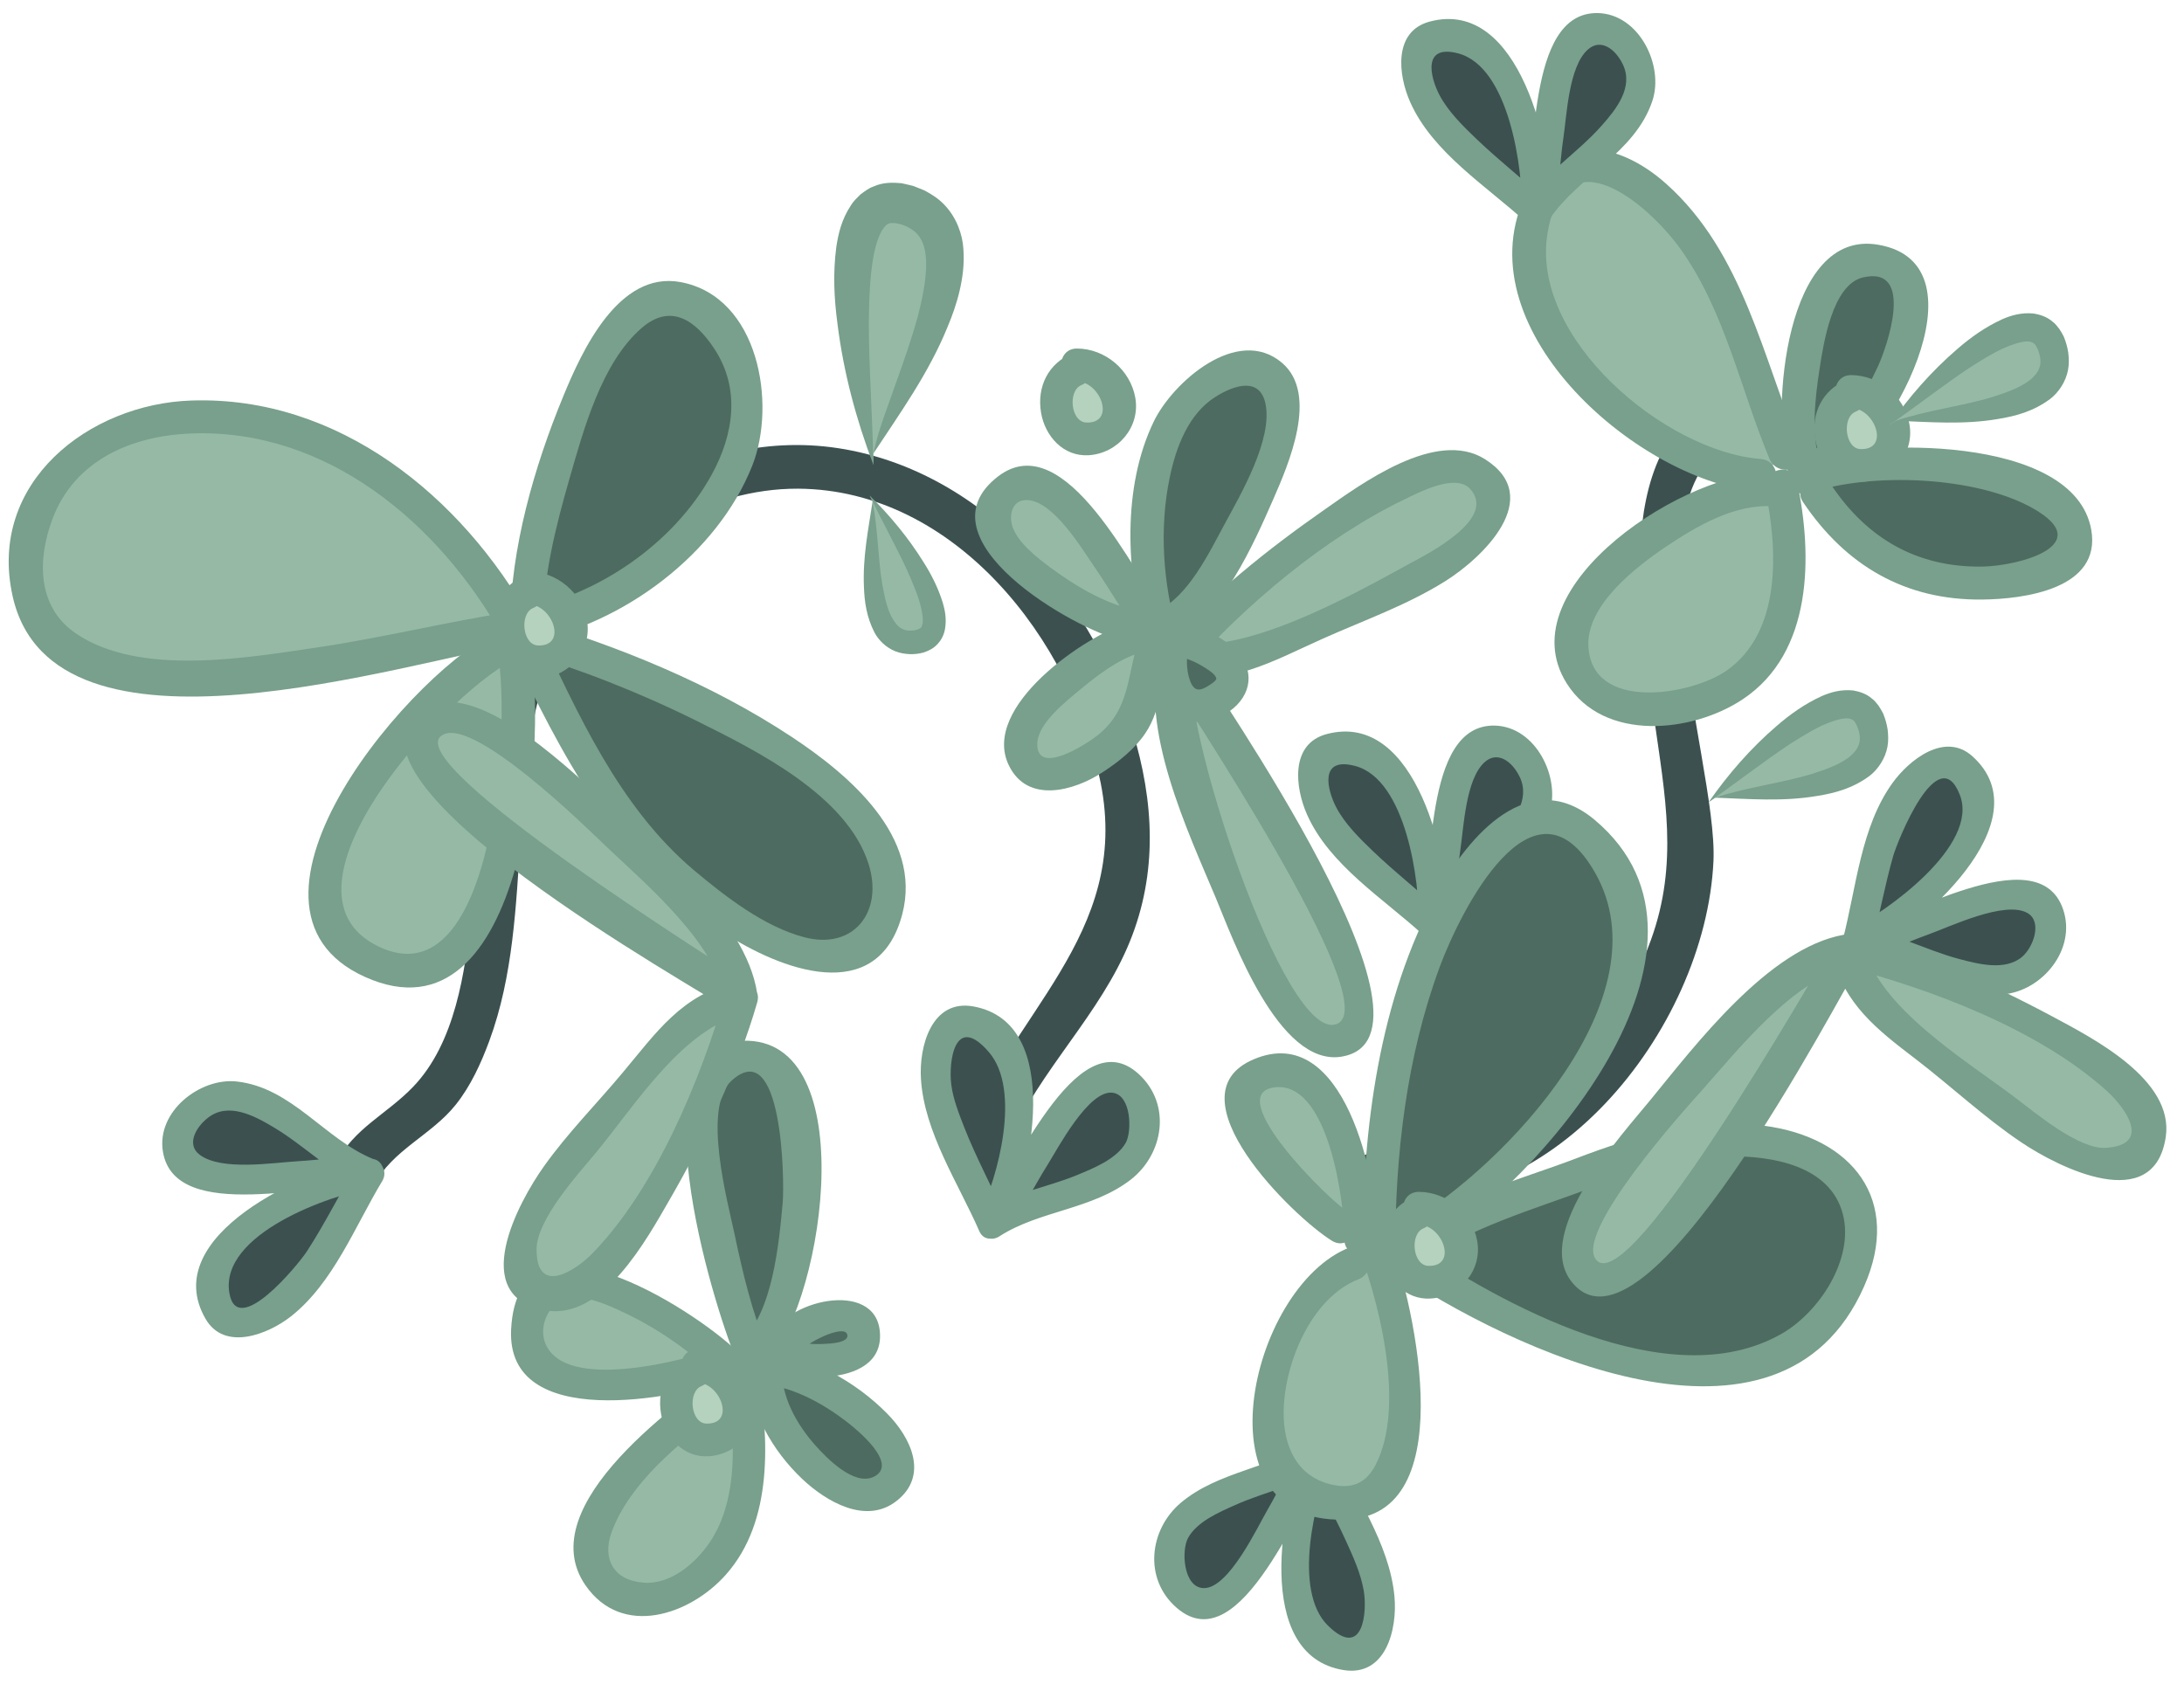 <?xml version="1.0" encoding="UTF-8"?>
<svg xmlns="http://www.w3.org/2000/svg" width="83" height="64" viewBox="0 0 83 64" fill="none">
  <g clip-path="url(#clip0_278_366)">
    <path d="M17.323 41.987C17.887 41.279 18.281 40.417 18.594 39.57C19.511 37.09 19.608 34.416 19.787 31.808C19.982 28.996 20.187 26.008 21.677 23.534C23.439 20.598 26.907 18.555 30.339 18.575C36.291 18.616 40.742 24.324 41.828 29.75C42.99 35.576 38.314 38.559 36.516 43.492C36.147 44.503 37.756 44.934 38.119 43.933C39.149 41.11 41.464 38.99 42.724 36.279C43.933 33.692 43.928 30.987 43.18 28.262C41.73 22.954 37.494 17.898 31.85 17.035C26.221 16.178 20.735 20.038 19.065 25.372C18.122 28.39 18.215 31.608 17.907 34.724C17.687 36.937 17.298 39.647 15.7 41.31C14.691 42.362 13.461 42.87 12.76 44.22C12.273 45.17 13.712 46.012 14.204 45.062C14.906 43.707 16.396 43.153 17.323 41.987Z" fill="#3C5050"></path>
    <path d="M54.336 43.804C53.265 43.804 53.265 45.472 54.336 45.472C55.406 45.472 55.406 43.804 54.336 43.804Z" fill="#3C5050"></path>
    <path d="M65.118 32.733C65.302 28.801 61.082 17.528 66.936 16.286C67.981 16.065 67.541 14.459 66.496 14.68C61.015 15.839 62.291 23.257 62.859 27.271C63.279 30.248 63.797 32.815 62.741 35.73C61.215 39.945 57.373 44.708 52.39 43.836C51.345 43.651 50.894 45.258 51.949 45.442C58.833 46.643 64.816 39.164 65.118 32.733Z" fill="#3C5050"></path>
    <path d="M51.155 39.456C53.516 38.08 45.894 27.049 44.706 25.011C46.822 25.75 48.671 24.19 50.725 23.41C51.841 22.983 57.276 20.807 56.718 18.877C55.504 14.663 45.69 23.861 44.706 25.011C43.753 27.377 48.753 40.857 51.155 39.456Z" fill="#96B9A5"></path>
    <path d="M46.207 34.134C46.842 35.653 48.583 40.545 50.975 40.165C55.452 39.446 46.242 26.362 45.249 24.699C45.013 25.007 44.778 25.31 44.542 25.618C46.734 26.11 48.317 25.151 50.279 24.273C51.841 23.575 53.439 23.015 54.899 22.107C56.328 21.219 58.751 18.914 56.43 17.451C54.576 16.286 51.733 18.395 50.309 19.391C48.168 20.885 46.007 22.615 44.265 24.571C43.733 25.171 44.614 26.059 45.146 25.453C47.369 22.954 50.335 20.454 53.347 18.996C53.89 18.734 55.309 17.974 55.867 18.58C56.917 19.72 54.243 21.059 53.552 21.434C51.329 22.656 47.231 24.935 44.87 24.401C44.352 24.283 43.876 24.832 44.163 25.32C44.993 26.716 52.614 38.06 50.837 38.907C48.845 39.857 44.716 27.06 45.305 25.166C45.546 24.411 44.342 24.083 44.107 24.848C43.246 27.609 45.172 31.665 46.207 34.134Z" fill="#78A08C"></path>
    <path d="M15.018 36.844C19.177 37.727 20.324 27.456 19.464 24.407C15.981 25.711 8.518 35.469 15.018 36.844Z" fill="#96B9A5"></path>
    <path d="M13.866 37.131C19.987 39.898 20.914 27.691 20.069 24.237C19.88 23.457 18.676 23.785 18.865 24.57C19.475 27.055 18.881 38.163 14.373 35.971C9.937 33.815 17.236 26.023 19.782 24.945C20.52 24.632 19.885 23.554 19.152 23.867C15.771 25.305 7.96 34.462 13.866 37.131Z" fill="#78A08C"></path>
    <path d="M24.817 32.474C26.123 33.865 31.737 38.46 33.365 35.385C36.27 29.913 23.495 25.185 19.858 24.128C21.154 26.869 22.752 30.282 24.817 32.474Z" fill="#4D6B61"></path>
    <path d="M27.47 35.432C29.637 36.854 33.35 38.302 34.288 34.755C35.066 31.803 32.254 29.442 30.088 28.01C27.045 25.998 23.511 24.56 20.023 23.529C19.249 23.298 18.921 24.504 19.69 24.735C22.025 25.428 24.315 26.326 26.502 27.414C28.741 28.528 32.182 30.232 33.007 32.835C33.586 34.657 32.444 36.115 30.574 35.627C29.038 35.227 27.537 34.057 26.348 33.056C23.516 30.653 21.954 27.117 20.396 23.821C20.053 23.087 18.978 23.718 19.321 24.442C21.344 28.728 23.429 32.778 27.47 35.432Z" fill="#78A08C"></path>
    <path d="M1.086 20.613C2.085 14.91 9.076 15.12 12.928 17.091C15.581 18.451 18.204 21.131 19.623 23.852C15.464 24.452 -0.379 28.995 1.086 20.613Z" fill="#96B9A5"></path>
    <path d="M12.068 24.608C9.379 25.003 5.302 25.727 2.879 24.074C1.404 23.068 1.414 21.261 1.998 19.716C2.843 17.478 5.02 16.559 7.279 16.477C12.416 16.282 16.688 19.89 19.085 24.176C19.48 24.88 20.555 24.248 20.161 23.545C17.544 18.864 12.862 15.039 7.279 15.224C3.391 15.347 -0.476 18.335 0.477 22.647C2.003 29.571 15.449 25.126 19.792 24.459C20.581 24.335 20.243 23.129 19.459 23.252C16.985 23.632 14.547 24.243 12.068 24.608Z" fill="#78A08C"></path>
    <path d="M26.922 12.026C31.465 16.477 24.837 23.032 20.012 23.776C19.951 20.712 23.003 8.187 26.922 12.026Z" fill="#4D6B61"></path>
    <path d="M21.636 18.216C22.174 16.353 22.855 13.791 24.387 12.467C25.483 11.517 26.43 12.164 27.148 13.258C28.151 14.782 27.88 16.522 27.05 18.037C25.616 20.649 22.737 22.62 19.848 23.17C19.06 23.319 19.393 24.525 20.181 24.376C23.68 23.709 27.26 21.065 28.592 17.693C29.514 15.352 28.843 11.276 25.862 10.722C23.506 10.286 22.112 13.345 21.406 15.064C20.304 17.734 19.403 20.849 19.387 23.77C19.387 24.576 20.632 24.581 20.637 23.775C20.642 21.907 21.124 20.003 21.636 18.216Z" fill="#78A08C"></path>
    <path d="M20.089 22.508C18.66 23.026 19.331 25.814 20.996 25.018C22.456 24.32 21.477 22.297 20.089 22.349" fill="#B4D2BE"></path>
    <path d="M18.727 24.155C18.875 25.054 19.577 25.839 20.54 25.777C21.657 25.706 22.507 24.699 22.307 23.585C22.118 22.528 21.16 21.727 20.094 21.722C19.29 21.717 19.29 22.97 20.094 22.975C20.996 22.98 21.58 24.571 20.448 24.535C19.854 24.515 19.736 23.329 20.258 23.113C20.991 22.805 20.668 21.599 19.925 21.902C19.003 22.282 18.563 23.17 18.727 24.155Z" fill="#78A08C"></path>
    <path d="M20.101 50.144C20.874 46.669 26.242 50.467 27.584 51.817C25.807 52.485 19.312 53.696 20.101 50.144Z" fill="#96B9A5"></path>
    <path d="M20.725 51.063C20.459 50.411 20.848 49.543 21.519 49.364C22.206 49.179 23.158 49.625 23.758 49.913C24.987 50.498 26.17 51.309 27.148 52.259C27.727 52.818 28.608 51.935 28.029 51.376C26.339 49.738 19.665 45.452 19.424 50.544C19.245 54.415 25.643 53.178 27.753 52.423C28.501 52.151 28.178 50.94 27.42 51.212C26.058 51.699 21.483 52.931 20.725 51.063Z" fill="#78A08C"></path>
    <path d="M22.886 60.062C24.597 61.94 27.122 60 27.865 58.301C28.613 56.607 28.531 54.107 28.208 52.31C26.461 53.558 20.894 57.875 22.886 60.062Z" fill="#96B9A5"></path>
    <path d="M22.246 60.251C23.64 62.278 26.236 61.38 27.589 59.85C29.402 57.807 29.218 54.661 28.808 52.145C28.68 51.355 27.476 51.688 27.604 52.479C27.916 54.409 28.127 56.924 26.969 58.629C26.426 59.429 25.483 60.235 24.464 60.158C23.307 60.071 22.892 59.25 23.23 58.279C24.024 56.026 26.651 54.188 28.516 52.849C29.172 52.387 28.552 51.298 27.896 51.771C25.909 53.203 20.151 57.201 22.246 60.251Z" fill="#78A08C"></path>
    <path d="M28.722 40.231C31.81 40.919 30.094 50.389 28.568 51.457C27.835 49.804 24.921 39.373 28.722 40.231Z" fill="#4D6B61"></path>
    <path d="M27.912 46.894C27.661 45.703 26.683 42.12 27.784 41.094C29.746 39.271 29.817 44.902 29.746 45.703C29.608 47.207 29.372 49.948 28.122 51.016C27.512 51.54 28.399 52.417 29.003 51.899C31.206 50.02 32.865 39.713 28.429 39.559C23.932 39.405 27.118 49.615 27.958 51.622C28.271 52.356 29.479 52.032 29.167 51.288C28.583 49.892 28.224 48.372 27.912 46.894Z" fill="#78A08C"></path>
    <path d="M34.027 56.179C34.857 54.809 31.246 52.18 29.099 51.996C28.93 54.536 32.726 58.335 34.027 56.179Z" fill="#4D6B61"></path>
    <path d="M30.488 56.216C31.395 57.073 32.911 57.971 34.079 57.047C35.303 56.082 34.622 54.65 33.72 53.736C32.516 52.51 30.811 51.565 29.095 51.37C28.301 51.278 28.306 52.53 29.095 52.623C30.196 52.751 31.302 53.367 32.168 54.034C32.552 54.327 34.186 55.656 33.203 56.134C32.455 56.498 31.4 55.405 30.98 54.932C30.273 54.132 29.684 53.09 29.715 51.996C29.745 51.196 28.501 51.196 28.475 51.996C28.429 53.588 29.366 55.153 30.488 56.216Z" fill="#78A08C"></path>
    <path d="M29.864 51.088C30.186 50.241 33.034 49.271 32.814 50.955C32.676 52.007 29.823 51.786 29.823 51.365" fill="#4D6B61"></path>
    <path d="M32.199 50.728C32.281 51.046 31.528 51.072 31.323 51.082C31.098 51.093 30.862 51.093 30.637 51.062C30.545 51.046 30.391 50.974 30.299 50.985C30.217 50.959 30.207 50.954 30.263 50.974C30.335 51.031 30.386 51.108 30.422 51.2C30.289 50.41 29.085 50.743 29.218 51.534C29.361 52.355 30.77 52.371 31.374 52.335C32.291 52.278 33.408 51.939 33.444 50.841C33.51 48.603 29.966 49.342 29.32 50.774C28.998 51.498 30.073 52.135 30.401 51.401C30.545 51.087 32.086 50.297 32.199 50.728Z" fill="#78A08C"></path>
    <path d="M26.483 52.084C25.054 52.602 25.725 55.39 27.39 54.594C28.849 53.896 27.871 51.873 26.483 51.925" fill="#B4D2BE"></path>
    <path d="M25.12 53.731C25.269 54.63 25.97 55.415 26.933 55.353C28.05 55.282 28.9 54.276 28.7 53.162C28.511 52.104 27.553 51.303 26.488 51.298C25.683 51.293 25.683 52.546 26.488 52.551C27.389 52.556 27.973 54.147 26.841 54.111C26.247 54.091 26.129 52.905 26.652 52.689C27.384 52.381 27.061 51.175 26.319 51.478C25.397 51.858 24.956 52.746 25.12 53.731Z" fill="#78A08C"></path>
    <path d="M42.878 23.776C41.525 23.499 36.48 20.809 38.063 18.848C39.835 16.656 42.98 22.749 43.815 23.776" fill="#96B9A5"></path>
    <path d="M39.886 21.548C39.395 21.178 38.739 20.675 38.498 20.075C38.319 19.623 38.442 18.986 39.036 19.007C40.04 19.043 41.121 20.865 41.608 21.573C42.207 22.441 42.724 23.38 43.375 24.212C43.866 24.843 44.747 23.955 44.256 23.329C43.134 21.892 40.496 16.137 37.93 18.109C34.841 20.485 40.808 23.93 42.714 24.371C43.492 24.561 43.825 23.355 43.047 23.17C41.92 22.908 40.808 22.236 39.886 21.548Z" fill="#78A08C"></path>
    <path d="M43.133 24.228C41.765 24.598 37.196 27.985 39.378 29.31C40.408 29.936 42.467 28.304 42.984 27.559C43.666 26.584 43.553 25.265 43.911 24.382" fill="#96B9A5"></path>
    <path d="M38.339 29.089C39.051 30.567 40.824 30.059 41.899 29.356C42.499 28.966 43.118 28.478 43.523 27.877C44.199 26.876 44.133 25.655 44.512 24.551C44.778 23.791 43.569 23.463 43.308 24.218C42.821 25.619 42.98 26.933 41.725 27.939C41.305 28.278 39.405 29.51 39.42 28.278C39.43 27.492 40.521 26.656 41.059 26.204C41.7 25.67 42.483 25.07 43.292 24.823C44.066 24.597 43.743 23.391 42.97 23.627C41.249 24.151 37.264 26.866 38.339 29.089Z" fill="#78A08C"></path>
    <path d="M44.143 24.239C43.252 21.405 43.088 14.948 46.991 14.096C51.426 13.13 46.12 23.094 44.297 23.761" fill="#4D6B61"></path>
    <path d="M44.455 18.145C44.691 17.01 45.157 15.737 46.191 15.085C46.924 14.623 47.877 14.331 48.092 15.342C48.379 16.702 47.139 18.812 46.54 19.921C45.956 20.999 45.162 22.672 43.989 23.216C43.261 23.555 43.897 24.633 44.619 24.294C46.432 23.447 47.641 20.68 48.389 18.976C48.962 17.662 50.13 14.993 48.722 13.792C47.026 12.349 44.563 14.536 43.846 16.025C42.642 18.519 42.79 21.789 43.548 24.397C43.769 25.172 44.972 24.843 44.747 24.068C44.199 22.184 44.05 20.075 44.455 18.145Z" fill="#78A08C"></path>
    <path d="M44.608 24.286C44.291 25.307 44.588 27.52 46.175 26.642C48.076 25.584 45.515 24.27 44.429 24.286C44.398 24.404 44.516 24.203 44.608 24.127" fill="#4D6B61"></path>
    <path d="M44.235 26.688C44.793 27.632 45.889 27.622 46.724 27.037C47.59 26.426 47.708 25.43 46.934 24.686C46.299 24.075 45.305 23.674 44.429 23.664C44.112 23.659 43.779 23.957 43.805 24.29C43.805 24.301 43.805 24.316 43.81 24.326C43.851 24.85 44.471 25.173 44.875 24.768C44.937 24.706 44.993 24.64 45.049 24.573C45.602 23.988 44.721 23.105 44.168 23.69C44.107 23.751 44.056 23.823 43.994 23.885C44.348 24.034 44.706 24.177 45.059 24.326C45.059 24.316 45.059 24.301 45.054 24.29C44.844 24.501 44.639 24.706 44.429 24.917C44.916 24.922 45.423 25.137 45.823 25.399C45.951 25.481 46.186 25.63 46.222 25.779C46.238 25.841 46.14 25.928 45.981 26.03C45.608 26.277 45.387 26.303 45.229 25.882C45.065 25.44 45.075 24.901 45.208 24.455C45.428 23.674 44.23 23.346 44.004 24.116C43.774 24.922 43.8 25.953 44.235 26.688Z" fill="#78A08C"></path>
    <path d="M40.931 14.03C39.502 14.548 40.173 17.335 41.838 16.54C43.297 15.842 42.319 13.819 40.931 13.871" fill="#B4D2BE"></path>
    <path d="M39.563 15.681C39.712 16.579 40.414 17.365 41.377 17.303C42.493 17.231 43.344 16.225 43.144 15.111C42.954 14.054 41.996 13.253 40.931 13.248C40.127 13.243 40.127 14.495 40.931 14.501C41.833 14.506 42.416 16.097 41.285 16.061C40.69 16.041 40.572 14.855 41.095 14.639C41.827 14.331 41.51 13.12 40.762 13.428C39.84 13.808 39.4 14.696 39.563 15.681Z" fill="#78A08C"></path>
    <path d="M66.916 18.067C62.849 17.928 56.656 12.082 58.464 7.842C60.098 4.012 63.617 7.77 64.8 9.746C66.25 12.169 66.747 14.756 67.853 17.271" fill="#96B9A5"></path>
    <path d="M58.818 8.828C59.478 5.034 62.654 7.786 63.842 9.433C65.548 11.795 66.142 14.792 67.249 17.446C67.556 18.175 68.76 17.857 68.452 17.113C66.992 13.627 66.265 9.613 63.32 6.985C61.481 5.342 59.074 4.947 57.921 7.534C55.672 12.595 62.352 18.35 66.91 18.699C67.715 18.755 67.709 17.508 66.915 17.446C63.279 17.169 58.116 12.842 58.818 8.828Z" fill="#78A08C"></path>
    <path d="M67.382 18.622C64.713 18.298 57.506 23.205 60.426 26.08C62.152 27.779 65.65 26.829 66.91 25.115C68.227 23.329 68.16 20.521 67.689 18.462" fill="#96B9A5"></path>
    <path d="M59.545 25.982C60.959 28.215 64.319 27.855 66.234 26.577C68.903 24.801 68.888 21.105 68.293 18.298C68.13 17.512 66.926 17.846 67.09 18.631C67.561 20.864 67.725 24.026 65.604 25.499C64.283 26.418 60.472 27.085 60.364 24.545C60.298 22.989 62.188 21.537 63.31 20.782C64.467 20.002 65.942 19.14 67.382 19.247C68.186 19.304 68.181 18.051 67.382 17.995C64.293 17.769 57.194 22.265 59.545 25.982Z" fill="#78A08C"></path>
    <path d="M69.062 18.769C70.266 20.689 71.889 21.859 74.148 22.111C75.162 22.224 78.927 22.311 78.886 20.484C78.819 17.486 70.414 17.424 68.591 18.138" fill="#4D6B61"></path>
    <path d="M75.326 22.789C76.904 22.773 79.874 22.394 79.475 20.135C78.829 16.491 70.952 16.67 68.432 17.533C67.679 17.789 68.001 19.001 68.764 18.739C71.105 17.938 75.111 18.097 77.272 19.329C79.7 20.71 76.734 21.516 75.331 21.536C72.878 21.572 70.972 20.484 69.61 18.457C69.154 17.789 68.073 18.416 68.524 19.088C70.142 21.495 72.401 22.82 75.326 22.789Z" fill="#78A08C"></path>
    <path d="M68.534 17.678C68.011 16.04 68.636 8.582 71.787 10.086C74.245 11.261 70.701 17.113 69.159 17.678" fill="#4D6B61"></path>
    <path d="M69.149 14.032C69.293 13.088 69.631 10.824 70.793 10.547C72.796 10.074 71.71 13.2 71.362 13.94C70.844 15.038 70.015 16.609 68.842 17.137C68.109 17.466 68.745 18.544 69.472 18.215C71.751 17.189 75.624 10.044 71.388 9.304C67.823 8.678 67.315 15.628 67.93 17.841C68.15 18.616 69.354 18.287 69.139 17.512C68.837 16.424 68.98 15.125 69.149 14.032Z" fill="#78A08C"></path>
    <path d="M70.352 15.038C68.923 15.556 69.594 18.344 71.259 17.548C72.719 16.85 71.74 14.828 70.352 14.879" fill="#B4D2BE"></path>
    <path d="M68.985 16.691C69.134 17.589 69.835 18.375 70.798 18.313C71.915 18.241 72.765 17.235 72.565 16.121C72.376 15.064 71.418 14.263 70.353 14.258C69.549 14.253 69.549 15.505 70.353 15.51C71.254 15.515 71.838 17.107 70.706 17.071C70.112 17.05 69.994 15.864 70.517 15.649C71.249 15.341 70.926 14.13 70.184 14.438C69.262 14.817 68.821 15.705 68.985 16.691Z" fill="#78A08C"></path>
    <path d="M35.548 40.679C35.584 39.38 36.148 38.076 37.623 39.2C39.426 40.581 38.473 44.98 37.694 46.5C38.555 45.709 41.884 38.261 43.36 42.029C44.548 45.052 39.021 45.545 37.694 46.5C37.065 45.006 35.502 42.301 35.548 40.679Z" fill="#3C5050"></path>
    <path d="M36.645 42.85C36.445 42.337 36.224 41.783 36.153 41.233C36.04 40.376 36.276 38.482 37.577 39.986C38.821 41.423 37.935 44.709 37.208 46.218C36.942 46.767 37.623 47.388 38.094 46.9C38.806 46.166 39.267 45.129 39.81 44.277C40.189 43.677 41.372 41.408 42.289 41.536C43.001 41.634 43.022 43.015 42.781 43.441C42.427 44.062 41.536 44.416 40.911 44.673C39.774 45.14 38.458 45.345 37.413 46.017C36.803 46.408 37.367 47.388 37.981 46.993C39.513 46.007 41.505 45.981 42.981 44.832C44.22 43.861 44.533 41.978 43.273 40.823C40.88 38.636 38.407 44.965 37.3 46.105C37.597 46.331 37.889 46.562 38.186 46.787C39.165 44.744 40.476 38.893 36.998 38.256C35.41 37.964 34.918 39.77 35 41.018C35.128 43.045 36.419 44.97 37.213 46.787C37.495 47.45 38.468 46.875 38.181 46.218C37.689 45.088 37.095 44 36.645 42.85Z" fill="#78A08C"></path>
    <path d="M10.531 49.718C9.45 50.436 8.062 50.729 8.129 48.871C8.216 46.602 12.344 44.841 14.035 44.6C12.893 44.354 4.902 45.929 7.12 42.547C8.897 39.826 12.488 44.061 14.035 44.6C13.179 45.976 11.883 48.819 10.531 49.718Z" fill="#3C5050"></path>
    <path d="M11.658 47.572C11.325 48.08 9.015 50.893 8.718 49.153C8.334 46.904 12.539 45.421 14.183 45.144C14.721 45.051 14.721 44.143 14.183 44.055C13.251 43.901 12.257 44.086 11.325 44.138C10.367 44.194 8.416 44.517 7.586 43.891C7.079 43.506 7.432 42.854 7.899 42.49C8.672 41.879 9.661 42.408 10.383 42.839C11.581 43.547 12.59 44.615 13.886 45.144C14.557 45.416 14.849 44.322 14.183 44.055C12.345 43.306 11.1 41.345 9.005 41.109C7.612 40.95 5.932 42.248 6.193 43.783C6.659 46.555 12.155 44.866 13.886 45.149C13.886 44.784 13.886 44.425 13.886 44.06C11.679 44.43 5.978 46.956 7.811 50.128C8.529 51.375 10.183 50.723 11.059 50.035C12.672 48.762 13.492 46.606 14.527 44.892C14.895 44.261 13.922 43.691 13.548 44.317C12.898 45.39 12.345 46.519 11.658 47.572Z" fill="#78A08C"></path>
    <path d="M54.08 3.591C53.588 2.384 53.578 0.968 55.381 1.399C57.584 1.933 58.495 6.337 58.398 8.041C58.864 6.968 58.9 -1.193 61.768 1.65C64.078 3.935 59.228 6.63 58.398 8.041C57.22 6.932 54.695 5.095 54.08 3.591Z" fill="#3C5050"></path>
    <path d="M56.103 5.275C55.591 4.783 55.033 4.239 54.7 3.602C54.357 2.945 54.034 1.662 55.422 2.031C57.353 2.545 57.881 6.43 57.835 8.052C57.814 8.725 58.731 8.771 58.941 8.201C59.274 7.298 59.269 6.199 59.412 5.26C59.545 4.372 59.617 2.539 60.339 1.888C60.826 1.446 61.384 1.852 61.671 2.442C62.096 3.315 61.415 4.162 60.862 4.783C59.94 5.825 58.685 6.6 57.911 7.765C57.507 8.371 58.485 8.94 58.885 8.335C59.986 6.682 62.137 5.825 62.798 3.828C63.244 2.488 62.291 0.532 60.724 0.497C57.942 0.44 58.47 6.235 57.855 7.898C58.224 7.95 58.593 7.996 58.962 8.047C59.033 5.748 57.783 -0.099 54.336 0.82C52.948 1.189 53.127 2.837 53.594 3.884C54.449 5.804 56.498 7.072 57.999 8.448C58.531 8.935 59.33 8.135 58.792 7.647C57.911 6.841 56.969 6.102 56.103 5.275Z" fill="#78A08C"></path>
    <path d="M50.157 30.68C49.665 29.474 49.655 28.058 51.458 28.489C53.665 29.023 54.572 33.427 54.474 35.131C54.941 34.058 54.977 25.896 57.845 28.74C60.155 31.024 55.304 33.719 54.474 35.131C53.297 34.022 50.771 32.184 50.157 30.68Z" fill="#3C5050"></path>
    <path d="M52.184 32.359C51.672 31.866 51.114 31.322 50.781 30.686C50.438 30.029 50.115 28.745 51.503 29.115C53.434 29.628 53.962 33.514 53.916 35.136C53.895 35.808 54.812 35.855 55.022 35.285C55.355 34.381 55.35 33.283 55.493 32.343C55.627 31.456 55.698 29.623 56.42 28.971C56.907 28.53 57.465 28.935 57.752 29.526C58.177 30.398 57.496 31.245 56.943 31.866C56.021 32.908 54.766 33.683 53.993 34.849C53.588 35.454 54.566 36.024 54.966 35.418C56.067 33.765 58.218 32.908 58.879 30.911C59.325 29.572 58.372 27.616 56.805 27.58C54.023 27.523 54.551 33.319 53.936 34.982C54.305 35.033 54.674 35.08 55.043 35.131C55.114 32.831 53.864 26.985 50.417 27.903C49.029 28.273 49.209 29.921 49.675 30.968C50.53 32.888 52.579 34.156 54.08 35.531C54.612 36.024 55.411 35.223 54.874 34.73C53.993 33.925 53.05 33.185 52.184 32.359Z" fill="#78A08C"></path>
    <path d="M72.483 29.94C73.318 28.939 74.563 28.267 75.024 30.069C75.582 32.271 72.125 35.135 70.573 35.843C71.736 35.756 78.953 31.973 77.785 35.843C76.847 38.959 72.207 35.92 70.573 35.843C71.003 34.283 71.444 31.188 72.483 29.94Z" fill="#3C5050"></path>
    <path d="M71.951 32.528C72.099 32.01 73.651 28.083 74.481 30.213C75.229 32.143 71.674 34.674 70.291 35.351C69.81 35.587 70.02 36.475 70.578 36.404C71.515 36.28 72.406 35.834 73.293 35.516C74.112 35.223 76.197 34.217 77.052 34.705C77.621 35.028 77.283 36.008 76.837 36.378C76.192 36.912 75.167 36.64 74.45 36.45C73.154 36.106 71.925 35.408 70.583 35.274C69.861 35.202 69.866 36.332 70.583 36.404C72.489 36.593 74.138 37.964 76.135 37.795C77.611 37.666 78.927 36.08 78.404 34.561C77.447 31.763 72.243 35.059 70.583 35.274C70.68 35.623 70.773 35.977 70.87 36.327C72.857 35.351 77.718 31.224 74.957 28.745C73.912 27.805 72.555 28.878 71.915 29.771C70.716 31.44 70.542 33.755 70.04 35.69C69.846 36.398 70.931 36.701 71.116 35.993C71.418 34.843 71.623 33.673 71.951 32.528Z" fill="#78A08C"></path>
    <path d="M52.456 61.007C52.462 62.311 51.939 63.63 50.433 62.552C48.584 61.228 49.393 56.803 50.121 55.258C49.286 56.074 46.197 63.63 44.604 59.914C43.319 56.926 48.825 56.254 50.121 55.258C50.797 56.731 52.451 59.38 52.456 61.007Z" fill="#3C5050"></path>
    <path d="M51.15 58.568C51.422 59.164 51.714 59.805 51.826 60.457C51.965 61.243 51.816 63.121 50.459 61.782C49.127 60.462 49.952 57.028 50.602 55.545C50.838 55.006 50.182 54.344 49.716 54.862C49.066 55.581 48.666 56.541 48.179 57.372C47.785 58.05 46.694 60.391 45.741 60.365C44.973 60.344 44.886 58.938 45.152 58.455C45.495 57.834 46.34 57.475 46.95 57.203C48.072 56.7 49.378 56.453 50.397 55.75C50.991 55.34 50.428 54.364 49.829 54.775C48.318 55.817 46.315 55.909 44.876 57.121C43.677 58.132 43.441 60.021 44.732 61.125C47.191 63.229 49.455 56.833 50.515 55.663C50.218 55.437 49.926 55.206 49.629 54.98C48.717 57.059 47.58 62.926 51.068 63.481C52.666 63.732 53.112 61.931 52.994 60.678C52.805 58.651 51.458 56.772 50.602 54.98C50.295 54.318 49.327 54.888 49.634 55.54C50.121 56.561 50.684 57.542 51.15 58.568Z" fill="#78A08C"></path>
    <path d="M50.93 46.621C49.639 45.882 45.47 41.601 47.995 40.79C50.669 39.933 51.76 45.276 51.708 47.094" fill="#96B9A5"></path>
    <path d="M48.384 41.339C50.484 40.99 51.104 45.733 51.089 47.099C51.084 47.904 52.328 47.904 52.339 47.099C52.359 44.861 51.099 38.793 47.642 40.266C44.415 41.637 49.153 46.262 50.623 47.165C51.304 47.581 51.934 46.503 51.248 46.082C50.495 45.62 46.494 41.652 48.384 41.339Z" fill="#78A08C"></path>
    <path d="M52.4 47.51C52.353 43.901 52.907 39.964 54.11 36.582C54.976 34.154 57.793 28.595 60.677 32.147C64.493 36.838 57.87 44.759 53.803 47.033" fill="#4D6B61"></path>
    <path d="M54.715 36.751C55.494 34.647 58.275 29.067 60.616 33.168C63.31 37.886 57.195 44.302 53.491 46.494C52.8 46.905 53.43 47.983 54.121 47.572C58.429 45.021 66.353 35.997 60.606 31.166C58.117 29.077 55.812 31.772 54.633 33.923C52.4 37.988 51.781 42.931 51.781 47.51C51.775 48.316 53.025 48.316 53.025 47.51C53.025 43.881 53.45 40.175 54.715 36.751Z" fill="#78A08C"></path>
    <path d="M51.462 48.014C48.624 48.912 46.422 55.606 50.059 56.91C54.986 58.675 52.988 49.041 52.087 46.905" fill="#96B9A5"></path>
    <path d="M51.314 57.746C55.647 57.412 53.65 49.122 52.692 46.74C52.395 46.001 51.191 46.325 51.488 47.074C52.384 49.312 53.455 53.424 52.272 55.693C51.903 56.396 51.355 56.611 50.576 56.422C49.265 56.103 48.783 54.953 48.783 53.717C48.783 51.889 49.808 49.333 51.631 48.624C52.369 48.327 52.046 47.12 51.298 47.413C47.431 48.912 45.403 58.198 51.314 57.746Z" fill="#78A08C"></path>
    <path d="M53.199 47.707C57.537 50.715 67.95 55.54 70.527 48.02C71.884 44.052 67.684 43.041 64.59 43.395C61.87 43.708 59.12 45.032 56.61 46.085C55.683 46.475 54.331 46.747 53.67 47.542" fill="#4D6B61"></path>
    <path d="M70.84 48.902C72.299 45.606 70.389 43.224 67.029 42.788C64.575 42.47 62.173 43.158 59.904 44.03C57.737 44.862 54.971 45.539 53.225 47.105C52.625 47.644 53.511 48.522 54.106 47.988C55.448 46.792 58.644 45.842 60.237 45.237C61.999 44.569 63.812 43.974 65.712 43.953C67.372 43.933 69.559 44.313 70.035 46.15C70.476 47.849 69.134 49.903 67.669 50.719C63.397 53.111 57.046 49.564 53.511 47.167C52.846 46.71 52.221 47.793 52.882 48.245C57.399 51.309 67.633 56.16 70.84 48.902Z" fill="#78A08C"></path>
    <path d="M53.927 46.089C52.498 46.607 53.169 49.395 54.834 48.599C56.293 47.901 55.315 45.878 53.927 45.93" fill="#B4D2BE"></path>
    <path d="M52.559 47.736C52.707 48.635 53.409 49.42 54.372 49.358C55.489 49.286 56.339 48.28 56.139 47.167C55.95 46.109 54.992 45.308 53.926 45.303C53.122 45.298 53.122 46.551 53.926 46.556C54.828 46.561 55.412 48.152 54.28 48.116C53.686 48.096 53.568 46.91 54.09 46.694C54.823 46.386 54.505 45.18 53.757 45.483C52.835 45.863 52.395 46.751 52.559 47.736Z" fill="#78A08C"></path>
    <path d="M16.136 27.707C14.599 29.976 26.232 36.623 28.178 37.942C25.95 38.189 24.956 40.401 23.44 41.997C22.621 42.86 18.651 47.182 19.988 48.681C22.902 51.95 27.789 39.405 28.178 37.942C28.019 35.391 17.693 25.402 16.136 27.707Z" fill="#96B9A5"></path>
    <path d="M22.727 30.212C21.488 29.123 17.861 25.566 15.941 27.024C12.376 29.729 26.226 37.393 27.86 38.481C27.911 38.101 27.957 37.721 28.008 37.336C25.939 37.762 24.94 39.251 23.644 40.796C22.656 41.977 21.575 43.065 20.679 44.322C19.7 45.693 17.744 49.297 20.745 49.81C22.912 50.179 24.576 47.11 25.442 45.611C26.784 43.286 28.029 40.693 28.777 38.101C29.002 37.326 27.798 36.998 27.573 37.767C26.625 41.047 24.925 45.154 22.528 47.628C21.857 48.321 20.381 49.261 20.392 47.484C20.397 46.34 22 44.594 22.651 43.809C24.151 41.997 25.99 39.02 28.346 38.532C28.905 38.414 28.91 37.665 28.495 37.388C27.178 36.515 15.393 29.139 16.75 27.984C17.836 27.06 22.354 31.52 23.014 32.152C24.535 33.599 27.255 35.873 27.578 38.091C27.691 38.902 28.894 38.563 28.777 37.773C28.362 34.903 24.735 31.972 22.727 30.212Z" fill="#78A08C"></path>
    <path d="M60.411 48.517C62.721 49.985 68.98 38.122 70.235 36.13C70.552 38.353 72.791 39.282 74.425 40.745C75.311 41.541 79.747 45.375 81.201 43.989C84.377 40.971 71.71 36.474 70.235 36.13C67.699 36.372 58.06 47.028 60.411 48.517Z" fill="#96B9A5"></path>
    <path d="M62.715 41.818C61.681 43.086 58.239 46.822 59.724 48.717C62.5 52.248 69.743 38.117 70.772 36.449C70.393 36.397 70.014 36.351 69.63 36.3C70.076 38.168 71.346 39.143 72.811 40.262C74.163 41.299 75.408 42.475 76.822 43.424C78.225 44.369 81.862 46.212 82.307 43.214C82.63 41.027 79.511 39.451 77.995 38.635C75.628 37.367 73.006 36.197 70.398 35.53C69.62 35.33 69.287 36.536 70.066 36.736C73.395 37.588 77.498 39.143 80.069 41.469C80.776 42.11 81.795 43.517 80.028 43.63C79.004 43.697 77.339 42.29 76.571 41.71C74.65 40.262 71.392 38.296 70.839 35.966C70.711 35.427 69.973 35.376 69.697 35.817C68.862 37.172 62.014 49.23 60.687 47.916C59.709 46.941 64.103 42.085 64.626 41.505C66.009 39.954 68.222 37.126 70.403 36.736C71.187 36.592 70.854 35.391 70.071 35.53C67.207 36.038 64.421 39.739 62.715 41.818Z" fill="#78A08C"></path>
    <path d="M33.192 17.672C32.879 15.953 30.938 6.667 34.477 7.807C38.068 8.961 33.847 15.44 33.192 17.241" fill="#96B9A5"></path>
    <path d="M31.824 12.282C31.701 11.348 31.65 10.398 31.783 9.387C31.86 8.884 31.978 8.345 32.347 7.791C32.429 7.652 32.567 7.524 32.695 7.396C32.849 7.283 32.997 7.159 33.187 7.093C33.555 6.923 33.934 6.934 34.262 6.964C34.421 6.995 34.565 7.036 34.718 7.072L35.128 7.236C35.399 7.38 35.671 7.55 35.896 7.791C36.352 8.268 36.583 8.915 36.613 9.474C36.654 10.039 36.583 10.557 36.47 11.045C36.357 11.533 36.193 11.995 36.009 12.431C35.287 14.202 34.206 15.696 33.197 17.231C33.381 16.312 33.745 15.454 34.037 14.592C34.349 13.735 34.641 12.883 34.877 12.041C35.092 11.199 35.266 10.332 35.169 9.634C35.123 9.285 34.995 9.028 34.816 8.853C34.728 8.761 34.605 8.689 34.477 8.617L34.252 8.53L34.042 8.484C33.924 8.479 33.827 8.468 33.776 8.499C33.714 8.52 33.658 8.561 33.581 8.669C33.427 8.869 33.299 9.238 33.217 9.628C33.059 10.424 33.033 11.312 33.018 12.2C33.018 13.997 33.161 15.819 33.192 17.672C32.536 15.937 32.055 14.151 31.824 12.282Z" fill="#78A08C"></path>
    <path d="M64.939 30.484C65.799 29.642 70.368 24.925 71.147 27.563C71.935 30.238 66.49 30.053 65.184 30.325" fill="#96B9A5"></path>
    <path d="M67.531 27.584C68.032 27.153 68.57 26.763 69.231 26.46C69.564 26.316 69.948 26.198 70.424 26.244C70.665 26.286 70.927 26.368 71.131 26.547C71.244 26.624 71.311 26.727 71.393 26.825C71.459 26.922 71.516 27.025 71.567 27.122C71.649 27.323 71.705 27.523 71.736 27.723C71.761 27.933 71.772 28.154 71.731 28.38C71.649 28.832 71.372 29.242 71.055 29.489C70.404 29.971 69.728 30.146 69.067 30.253C67.746 30.479 66.46 30.366 65.18 30.32C66.419 29.91 67.705 29.771 68.878 29.412C69.451 29.227 70.03 29.016 70.378 28.688C70.547 28.524 70.64 28.37 70.67 28.19C70.706 28.021 70.65 27.759 70.563 27.574C70.476 27.384 70.419 27.353 70.276 27.312C70.117 27.287 69.861 27.338 69.61 27.43C69.088 27.61 68.56 27.944 68.038 28.272C67.008 28.955 66.004 29.745 64.939 30.485C65.681 29.422 66.532 28.442 67.531 27.584Z" fill="#78A08C"></path>
    <path d="M71.802 16.157C72.663 15.315 77.232 10.598 78.01 13.236C78.799 15.911 73.355 15.726 72.048 15.998" fill="#96B9A5"></path>
    <path d="M74.395 13.257C74.897 12.825 75.435 12.435 76.096 12.133C76.429 11.989 76.813 11.871 77.289 11.917C77.53 11.958 77.791 12.04 77.996 12.22C78.109 12.297 78.175 12.399 78.257 12.497C78.324 12.595 78.38 12.697 78.431 12.795C78.513 12.995 78.57 13.195 78.6 13.395C78.626 13.606 78.636 13.826 78.595 14.052C78.513 14.504 78.237 14.915 77.919 15.161C77.269 15.644 76.593 15.818 75.932 15.926C74.61 16.152 73.325 16.039 72.044 15.993C73.284 15.582 74.569 15.443 75.742 15.084C76.316 14.899 76.895 14.689 77.243 14.36C77.412 14.196 77.504 14.042 77.535 13.862C77.571 13.693 77.515 13.431 77.428 13.246C77.341 13.056 77.284 13.026 77.141 12.985C76.982 12.959 76.726 13.01 76.475 13.103C75.952 13.282 75.425 13.616 74.902 13.944C73.868 14.627 72.869 15.418 71.803 16.157C72.546 15.094 73.397 14.114 74.395 13.257Z" fill="#78A08C"></path>
    <path d="M33.053 18.838C33.642 19.675 36.946 24.145 34.779 24.407C32.582 24.674 33.253 20.188 33.161 19.064" fill="#96B9A5"></path>
    <path d="M35.102 21.374C35.399 21.841 35.65 22.339 35.829 22.909C35.911 23.196 35.978 23.509 35.916 23.894C35.886 24.084 35.799 24.299 35.64 24.469C35.486 24.649 35.281 24.741 35.097 24.803C34.913 24.854 34.738 24.869 34.569 24.864C34.39 24.854 34.206 24.828 34.026 24.756C33.668 24.613 33.386 24.33 33.232 24.038C32.93 23.447 32.853 22.872 32.833 22.313C32.782 21.194 32.997 20.131 33.161 19.064C33.371 20.142 33.361 21.225 33.535 22.241C33.627 22.739 33.734 23.247 33.97 23.596C34.083 23.771 34.206 23.879 34.349 23.93C34.477 23.986 34.703 23.981 34.851 23.935C34.989 23.879 35.02 23.873 35.056 23.725C35.092 23.581 35.061 23.35 35.01 23.124C34.907 22.657 34.692 22.18 34.487 21.702C34.047 20.753 33.524 19.818 33.053 18.838C33.827 19.603 34.518 20.434 35.102 21.374Z" fill="#78A08C"></path>
  </g>
  <defs>
    <clipPath id="clip0_278_366">
      <rect width="82" height="64" fill="white" transform="translate(0.331)"></rect>
    </clipPath>
  </defs>
</svg>
